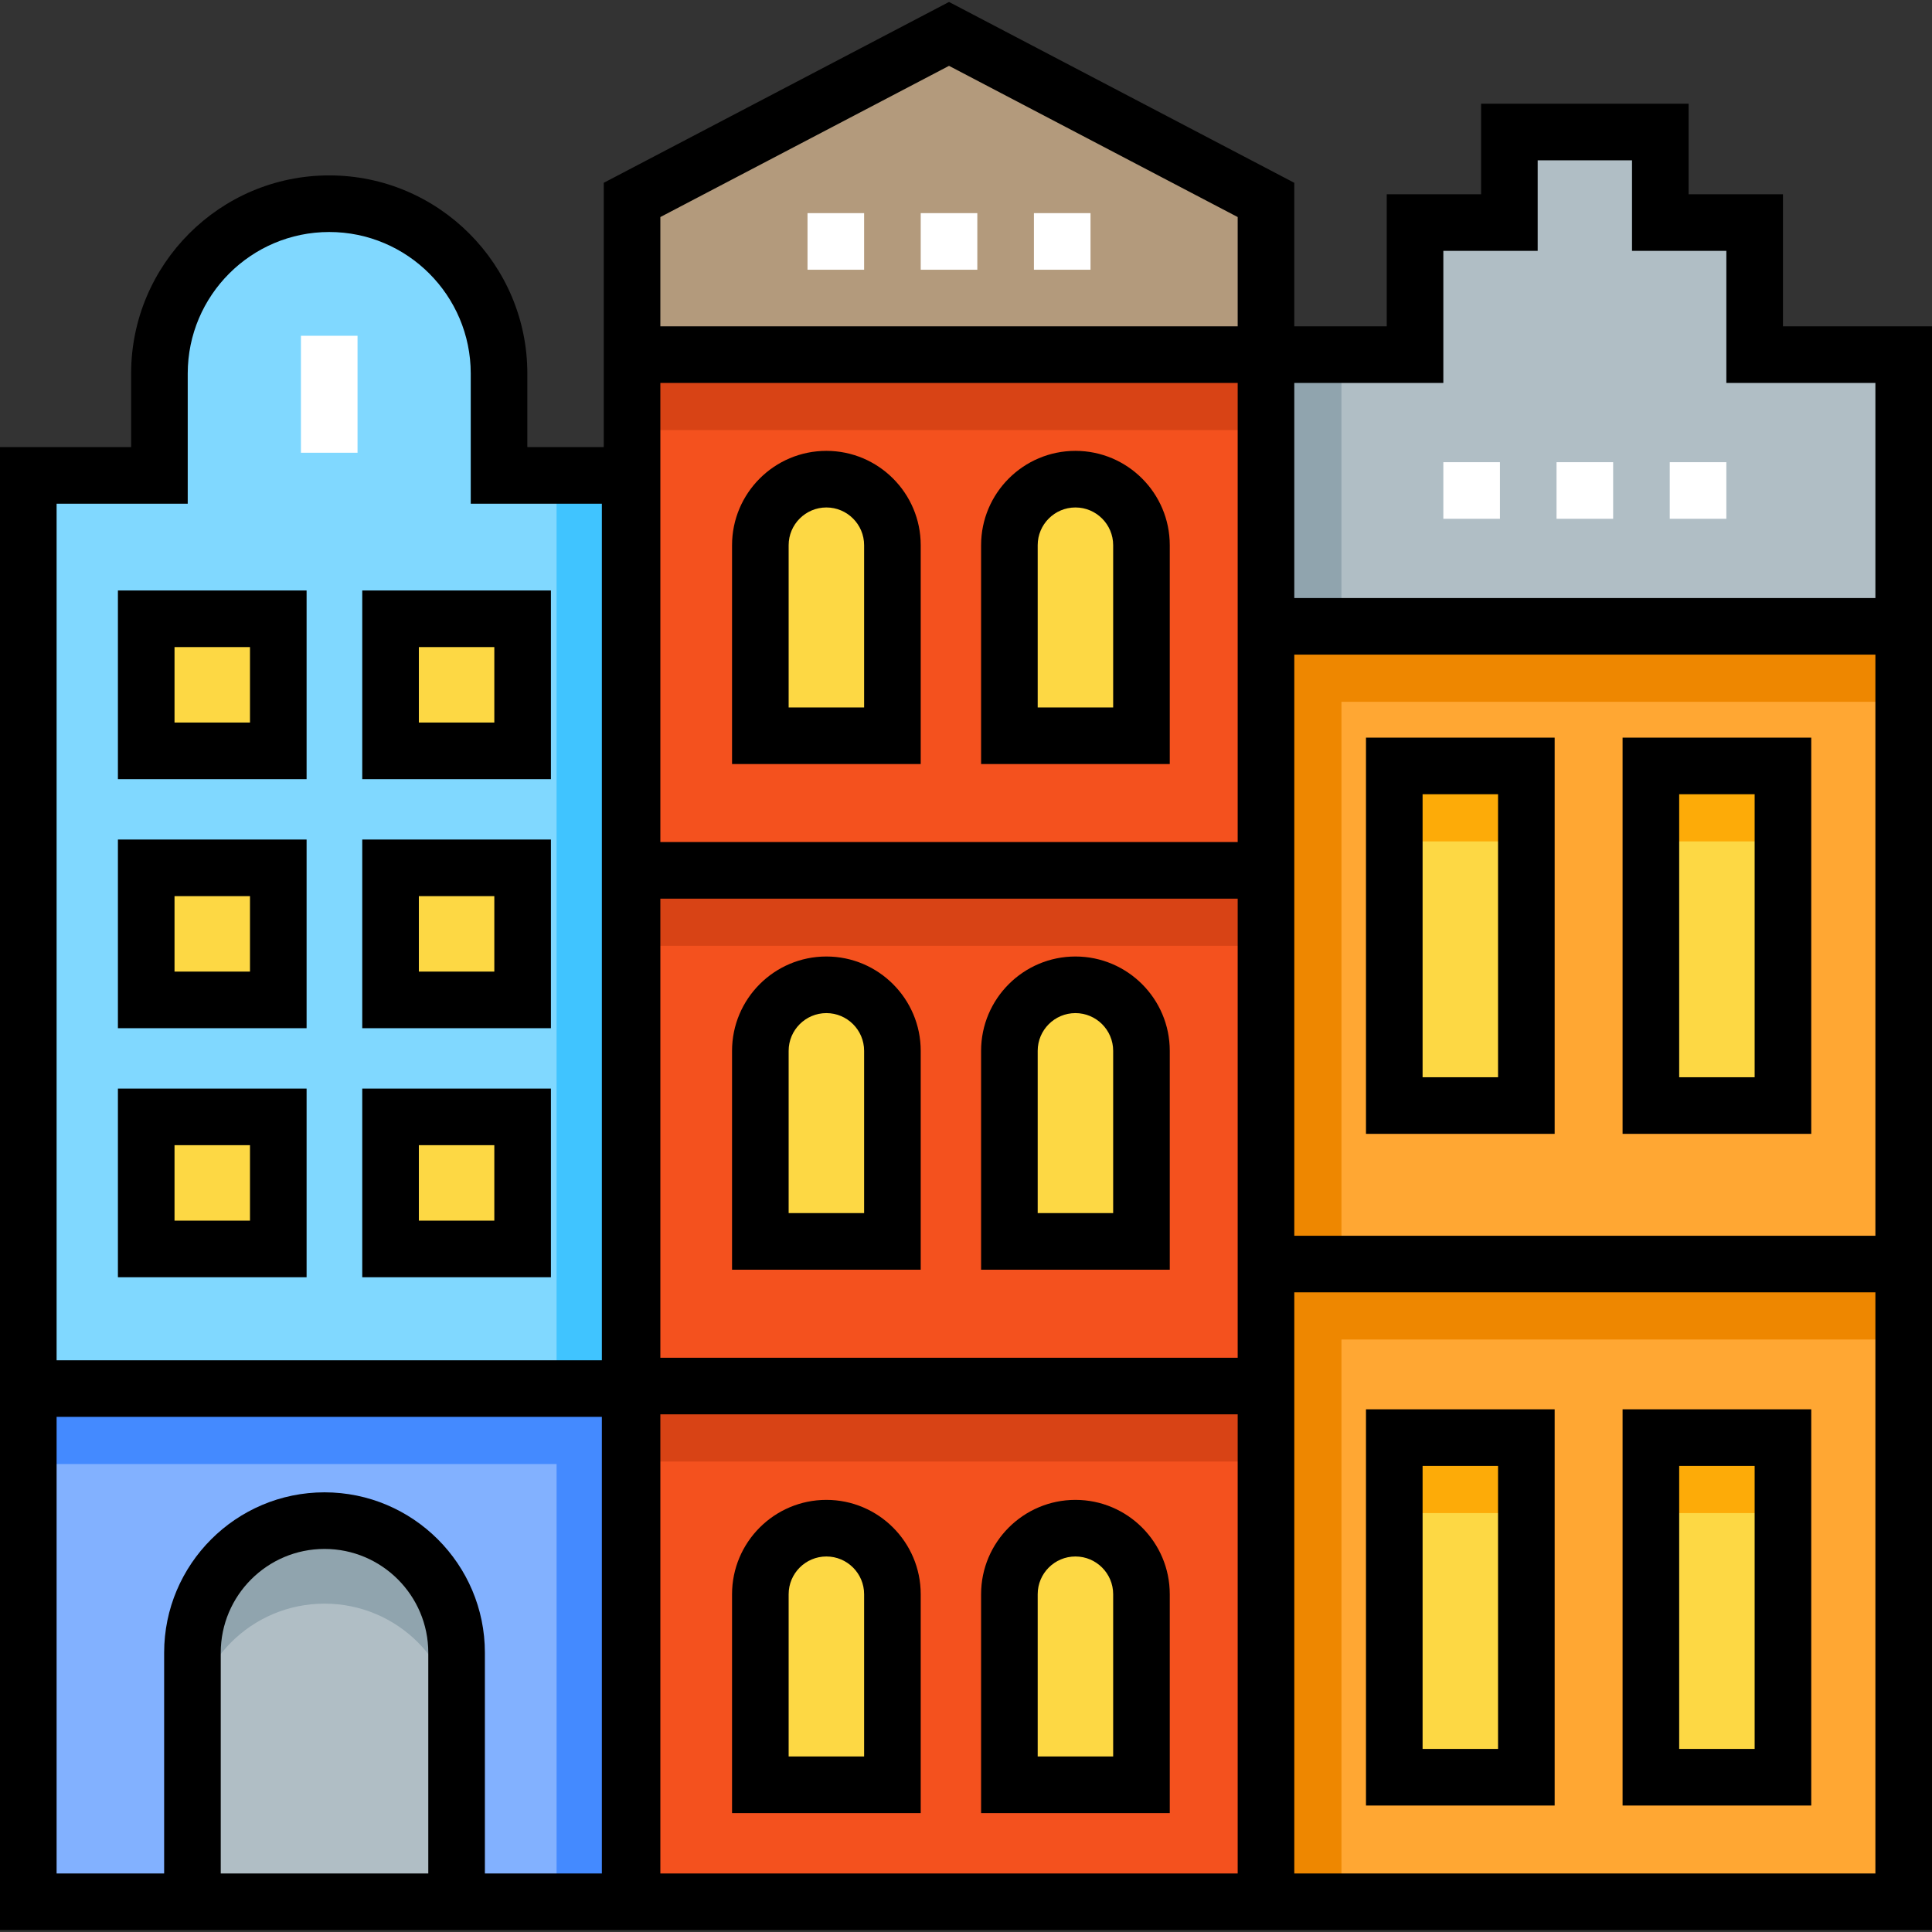 <?xml version="1.0" encoding="iso-8859-1"?>
<!-- Generator: Adobe Illustrator 19.0.0, SVG Export Plug-In . SVG Version: 6.00 Build 0)  -->
<svg version="1.1" id="Capa_1" xmlns="http://www.w3.org/2000/svg" xmlns:xlink="http://www.w3.org/1999/xlink" x="0px" y="0px"
	 viewBox="0 0 512 512" style="enable-background:new 0 0 512 512;" xml:space="preserve">
<rect x="0" y="0" width="512" height="512" fill="#333333" stroke="none"/>
<g>
	<rect x="335.5" y="334.98" style="fill:#FFA733;" width="169" height="169"/>
	<rect x="335.5" y="165.98" style="fill:#FFA733;" width="169" height="169"/>
</g>
<polygon style="fill:#B39A7C;" points="251.5,8.983 251.5,8.983 167.5,52.983 167.5,93.983 335.5,93.983 335.5,52.983 "/>
<rect x="167.5" y="93.98" style="fill:#F4511E;" width="168" height="136.67"/>
<rect x="167.5" y="93.98" style="fill:#D84315;" width="168" height="20"/>
<path style="fill:#80D8FF;" d="M167,125.983v242H7.5v-242h34.75v-27c0-12.42,5.04-23.68,13.18-31.82
	c8.15-8.14,19.39-13.18,31.82-13.18c24.85,0,45,20.15,45,45v27H167z"/>
<rect x="7.5" y="367.98" style="fill:#82B1FF;" width="159.5" height="136"/>
<rect x="369.5" y="202.98" style="fill:#FDD844;" width="35" height="90"/>
<g>
	<rect x="167.5" y="367.32" style="fill:#F4511E;" width="168" height="136.67"/>
	<rect x="167.5" y="230.65" style="fill:#F4511E;" width="168" height="136.67"/>
</g>
<g>
	<path style="fill:#FDD844;" d="M236.5,194.983h-35v-50.5c0-9.665,7.835-17.5,17.5-17.5l0,0c9.665,0,17.5,7.835,17.5,17.5V194.983z"
		/>
	<path style="fill:#FDD844;" d="M302.5,194.983h-35v-50.5c0-9.665,7.835-17.5,17.5-17.5l0,0c9.665,0,17.5,7.835,17.5,17.5V194.983z"
		/>
	<path style="fill:#FDD844;" d="M236.5,328.983h-35v-50.5c0-9.665,7.835-17.5,17.5-17.5l0,0c9.665,0,17.5,7.835,17.5,17.5V328.983z"
		/>
	<path style="fill:#FDD844;" d="M302.5,328.983h-35v-50.5c0-9.665,7.835-17.5,17.5-17.5l0,0c9.665,0,17.5,7.835,17.5,17.5V328.983z"
		/>
	<path style="fill:#FDD844;" d="M236.5,472.983h-35v-50.5c0-9.665,7.835-17.5,17.5-17.5l0,0c9.665,0,17.5,7.835,17.5,17.5V472.983z"
		/>
	<path style="fill:#FDD844;" d="M302.5,472.983h-35v-50.5c0-9.665,7.835-17.5,17.5-17.5l0,0c9.665,0,17.5,7.835,17.5,17.5V472.983z"
		/>
	<rect x="437.5" y="202.98" style="fill:#FDD844;" width="35" height="90"/>
	<rect x="369.5" y="380.98" style="fill:#FDD844;" width="35" height="90"/>
	<rect x="437.5" y="380.98" style="fill:#FDD844;" width="35" height="90"/>
</g>
<polygon style="fill:#B0BEC5;" points="504.5,93.983 504.5,165.983 335.5,165.983 335.5,93.983 375,93.983 375,58.983 400,58.983 
	400,34.983 440,34.983 440,58.983 465,58.983 465,93.983 "/>
<g>
	<rect x="38.75" y="163.98" style="fill:#FDD844;" width="35" height="35"/>
	<rect x="103.5" y="163.98" style="fill:#FDD844;" width="35" height="35"/>
	<rect x="38.75" y="229.98" style="fill:#FDD844;" width="35" height="35"/>
	<rect x="103.5" y="229.98" style="fill:#FDD844;" width="35" height="35"/>
	<rect x="38.75" y="295.98" style="fill:#FDD844;" width="35" height="35"/>
	<rect x="103.5" y="295.98" style="fill:#FDD844;" width="35" height="35"/>
</g>
<path style="fill:#B0BEC5;" d="M121,503.983H51v-66c0-19.33,15.67-35,35-35l0,0c19.33,0,35,15.67,35,35V503.983z"/>
<g>
	<rect x="167.5" y="230.65" style="fill:#D84315;" width="168" height="20"/>
	<rect x="167.5" y="367.32" style="fill:#D84315;" width="168" height="20"/>
</g>
<rect x="147.5" y="125.98" style="fill:#40C4FF;" width="19.5" height="242"/>
<rect x="335.5" y="93.98" style="fill:#90A4AE;" width="20" height="72"/>
<polygon style="fill:#EE8700;" points="504.5,185.983 504.5,165.983 335.5,165.983 335.5,503.983 355.5,503.983 355.5,354.983 
	504.5,354.983 504.5,334.983 355.5,334.983 355.5,185.983 "/>
<polygon style="fill:#448AFF;" points="7.5,367.983 7.5,387.983 147.5,387.983 147.5,503.983 167,503.983 167,367.983 "/>
<g>
	<rect x="369.5" y="202.98" style="fill:#FDAB08;" width="35" height="20"/>
	<rect x="437.5" y="202.98" style="fill:#FDAB08;" width="35" height="20"/>
	<rect x="369.5" y="380.98" style="fill:#FDAB08;" width="35" height="20"/>
	<rect x="437.5" y="380.98" style="fill:#FDAB08;" width="35" height="20"/>
</g>
<path style="fill:#90A4AE;" d="M86,402.983L86,402.983c-19.33,0-35,15.67-35,35v22c0-19.33,15.67-35,35-35l0,0
	c19.33,0,35,15.67,35,35v-22C121,418.653,105.33,402.983,86,402.983z"/>
<path d="M412,195.483h-50v105h50V195.483z M397,285.483h-20v-75h20V285.483z"/>
<path d="M244,144.483c0-13.785-11.215-25-25-25s-25,11.215-25,25v58h50V144.483z M229,187.483h-20v-43c0-5.514,4.486-10,10-10
	s10,4.486,10,10V187.483z"/>
<path d="M310,144.483c0-13.785-11.215-25-25-25s-25,11.215-25,25v58h50V144.483z M295,187.483h-20v-43c0-5.514,4.486-10,10-10
	s10,4.486,10,10V187.483z"/>
<path d="M219,253.483c-13.785,0-25,11.215-25,25v58h50v-58C244,264.698,232.785,253.483,219,253.483z M229,321.483h-20v-43
	c0-5.514,4.486-10,10-10s10,4.486,10,10V321.483z"/>
<path d="M285,253.483c-13.785,0-25,11.215-25,25v58h50v-58C310,264.698,298.785,253.483,285,253.483z M295,321.483h-20v-43
	c0-5.514,4.486-10,10-10s10,4.486,10,10V321.483z"/>
<path d="M219,397.483c-13.785,0-25,11.215-25,25v58h50v-58C244,408.698,232.785,397.483,219,397.483z M229,465.483h-20v-43
	c0-5.514,4.486-10,10-10s10,4.486,10,10V465.483z"/>
<path d="M285,397.483c-13.785,0-25,11.215-25,25v58h50v-58C310,408.698,298.785,397.483,285,397.483z M295,465.483h-20v-43
	c0-5.514,4.486-10,10-10s10,4.486,10,10V465.483z"/>
<path d="M480,195.483h-50v105h50V195.483z M465,285.483h-20v-75h20V285.483z"/>
<path d="M362,478.483h50v-105h-50V478.483z M377,388.483h20v75h-20V388.483z"/>
<path d="M430,478.483h50v-105h-50V478.483z M445,388.483h20v75h-20V388.483z"/>
<path d="M472.5,86.483v-35h-25v-24h-55v24h-25v35H343V48.445L251.5,0.517L160,48.445v70.038h-20.25v-19.5
	c0-28.949-23.551-52.5-52.5-52.5s-52.5,23.551-52.5,52.5v19.5H0v393h512v-425H472.5z M175,57.521l76.5-40.071L328,57.521v28.962H175
	V57.521z M328,101.483L328,101.483V223.15l0,0H175V101.483H328z M175,238.15h153v121.667H175V238.15z M49.75,133.483v-34.5
	c0-20.678,16.822-37.5,37.5-37.5s37.5,16.822,37.5,37.5v34.5h34.75v227H15v-227H49.75z M58.5,496.483v-58.5
	c0-15.164,12.336-27.5,27.5-27.5s27.5,12.336,27.5,27.5v58.5H58.5z M128.5,496.483v-58.5c0-23.435-19.065-42.5-42.5-42.5
	s-42.5,19.065-42.5,42.5v58.5H15v-121h144.5v121H128.5z M175,496.483V374.817h153v121.667L175,496.483L175,496.483z M343,496.483
	v-154h154v154H343z M497,327.483H343v-154h154V327.483z M343,158.483v-57h39.5v-35h25v-24h25v24h25v35H497v57H343z"/>
<path d="M81.25,156.483h-50v50h50V156.483z M66.25,191.483h-20v-20h20V191.483z"/>
<path d="M146,156.483H96v50h50V156.483z M131,191.483h-20v-20h20V191.483z"/>
<path d="M81.25,222.483h-50v50h50V222.483z M66.25,257.483h-20v-20h20V257.483z"/>
<path d="M146,222.483H96v50h50V222.483z M131,257.483h-20v-20h20V257.483z"/>
<path d="M81.25,288.483h-50v50h50V288.483z M66.25,323.483h-20v-20h20V323.483z"/>
<path d="M146,288.483H96v50h50V288.483z M131,323.483h-20v-20h20V323.483z"/>
<g>
	<rect x="79.75" y="88.983" style="fill:#FFFFFF;" width="15" height="31"/>
	<path style="fill:#FFFFFF;" d="M289,71.483h-15v-15h15V71.483z M259,71.483h-15v-15h15V71.483z M229,71.483h-15v-15h15V71.483z"/>
	<path style="fill:#FFFFFF;" d="M457.5,137.483h-15v-15h15V137.483z M427.5,137.483h-15v-15h15V137.483z M397.5,137.483h-15v-15h15
		V137.483z"/>
</g>
<g>
</g>
<g>
</g>
<g>
</g>
<g>
</g>
<g>
</g>
<g>
</g>
<g>
</g>
<g>
</g>
<g>
</g>
<g>
</g>
<g>
</g>
<g>
</g>
<g>
</g>
<g>
</g>
<g>
</g>
</svg>
